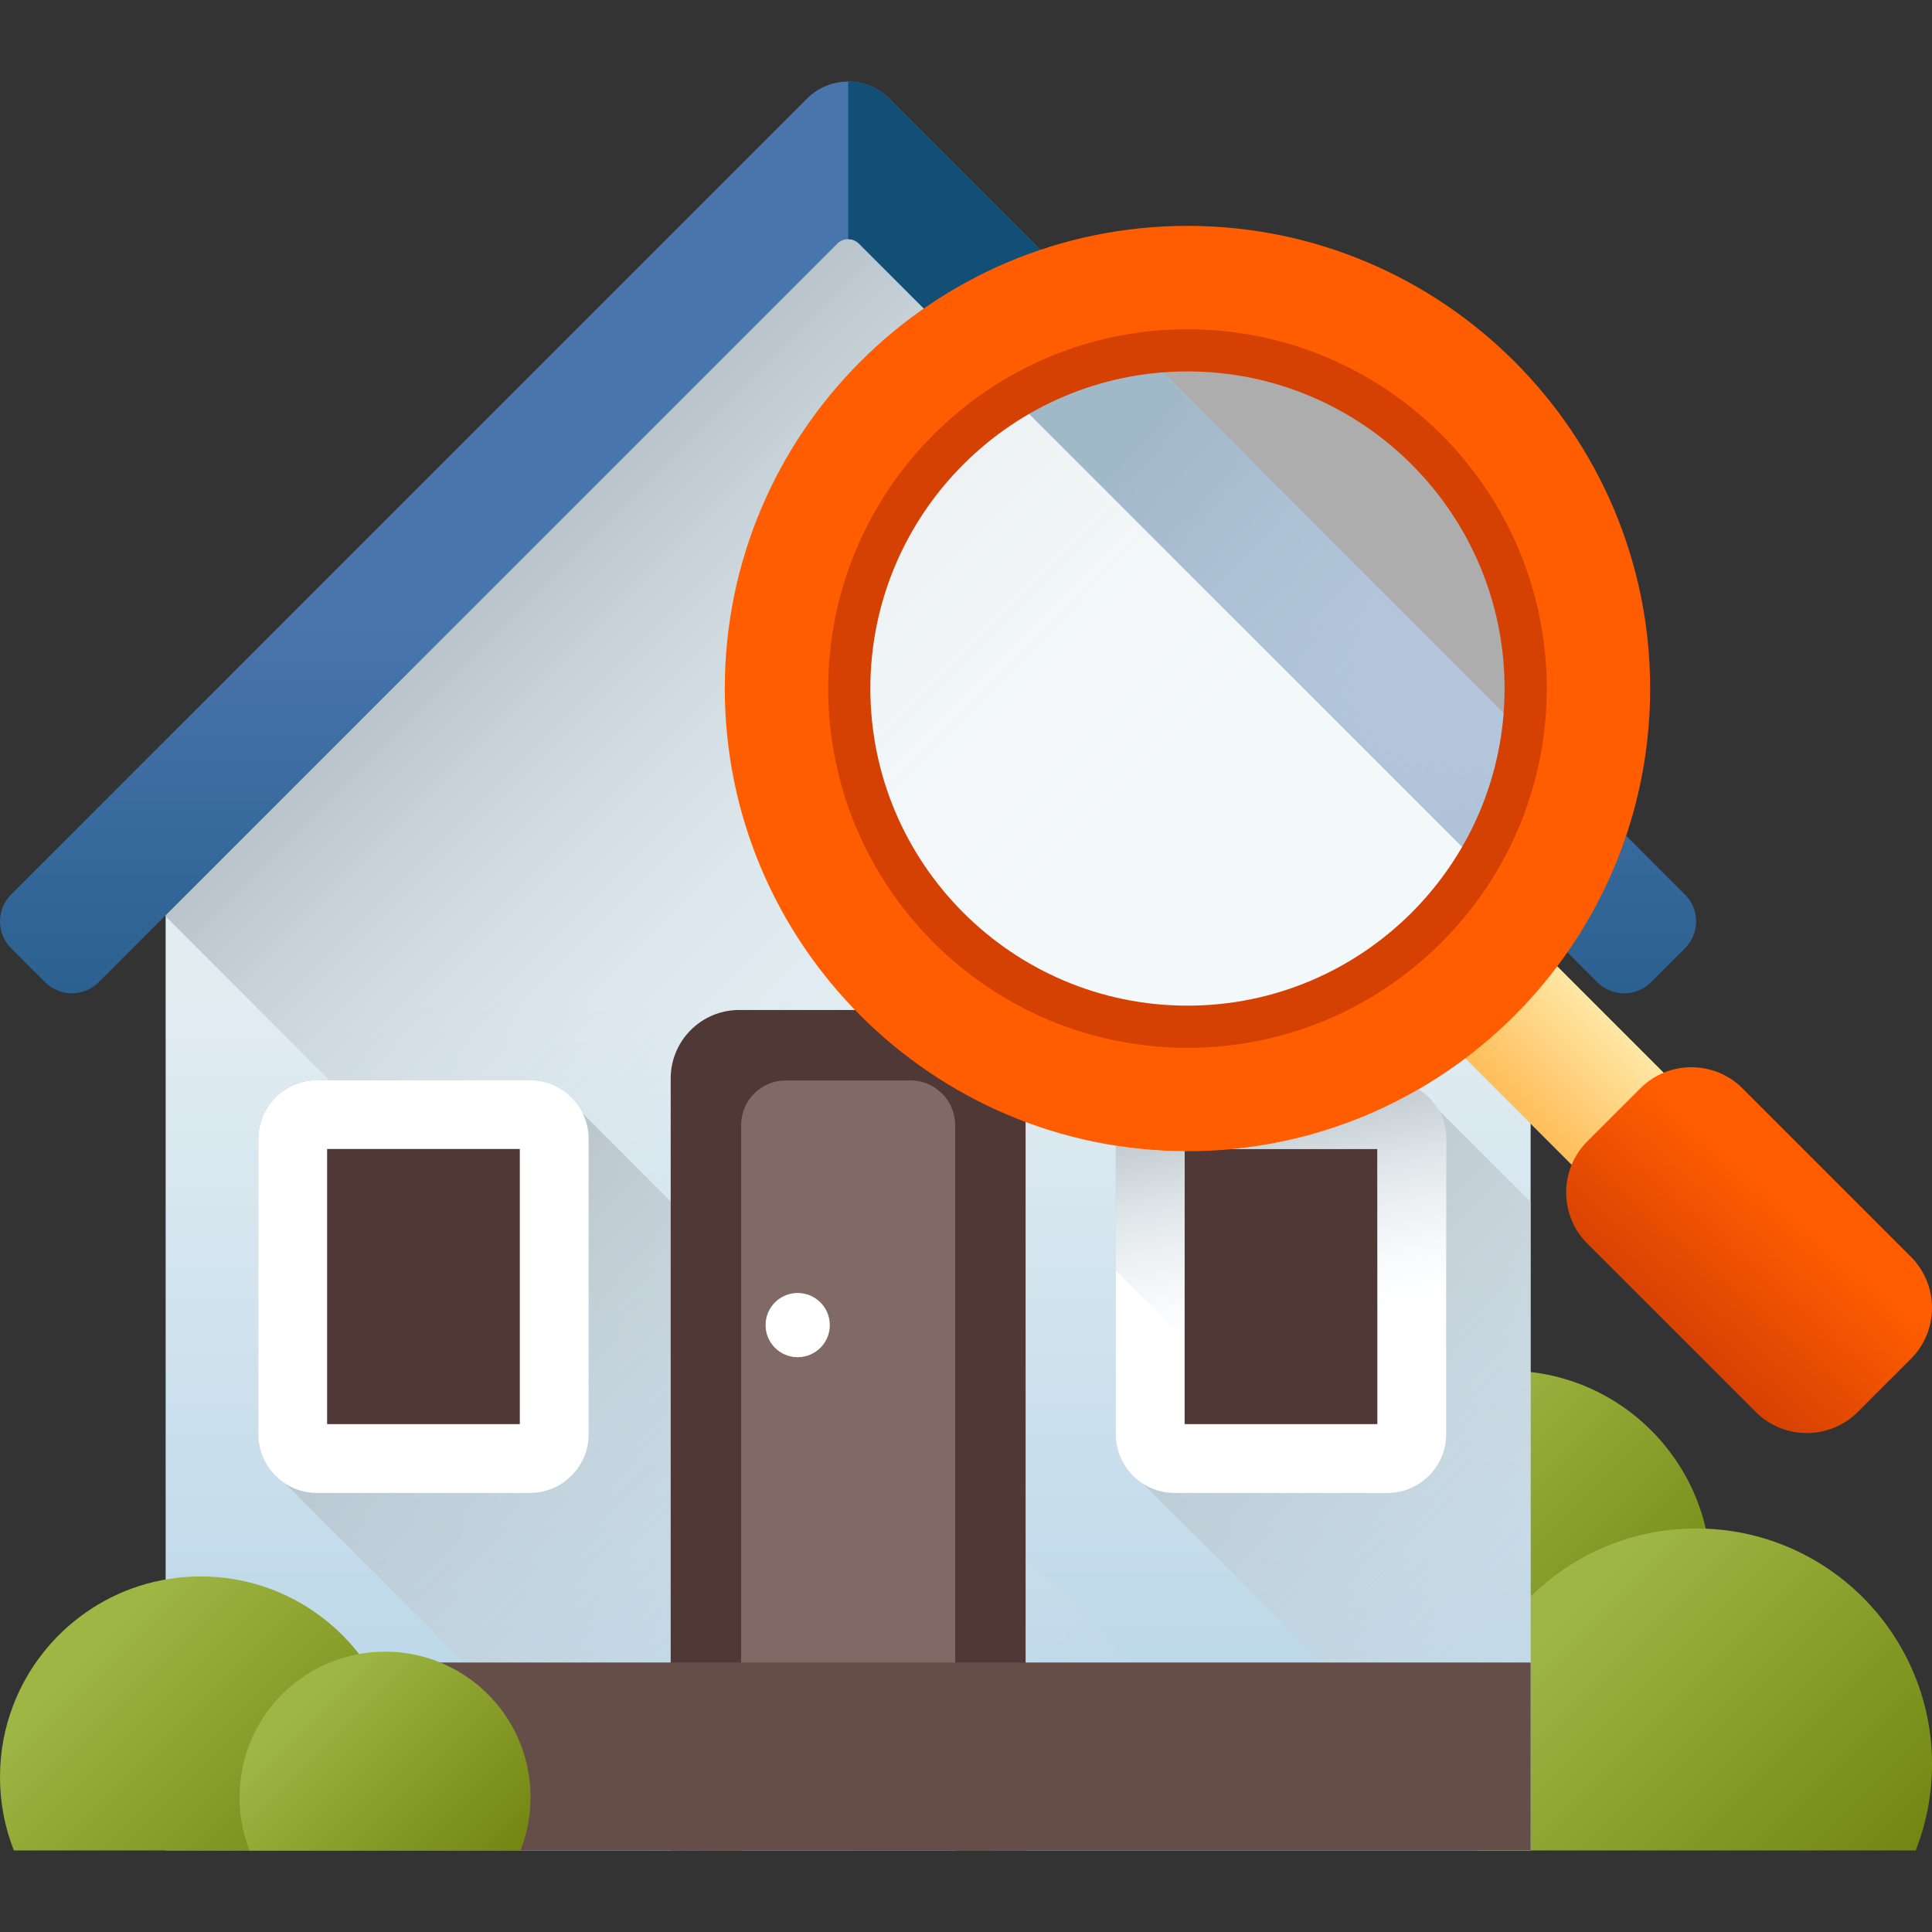<?xml version="1.0" encoding="iso-8859-1"?>
<!-- Generator: Adobe Illustrator 19.0.0, SVG Export Plug-In . SVG Version: 6.00 Build 0)  -->
<svg version="1.1" id="Capa_1" xmlns="http://www.w3.org/2000/svg" xmlns:xlink="http://www.w3.org/1999/xlink" x="0px" y="0px"
	 viewBox="0 0 512 512" style="enable-background:new 0 0 512 512;" xml:space="preserve">
<rect x="0" y="0" width="512" height="512" fill="#333333" stroke="none"/>
<linearGradient id="SVGID_1_" gradientUnits="userSpaceOnUse" x1="365.886" y1="130.541" x2="435.256" y2="61.181" gradientTransform="matrix(1.004 0 0 -1.004 0.192 516.562)">
	<stop  offset="0" style="stop-color:#9EB644"/>
	<stop  offset="1" style="stop-color:#738611"/>
</linearGradient>
<circle style="fill:url(#SVGID_1_);" cx="399.34" cy="417.331" r="54.098"/>
<linearGradient id="SVGID_2_" gradientUnits="userSpaceOnUse" x1="412.5" y1="87.584" x2="489.279" y2="10.804" gradientTransform="matrix(1.004 0 0 -1.004 0.192 516.562)">
	<stop  offset="0" style="stop-color:#9EB644"/>
	<stop  offset="1" style="stop-color:#738611"/>
</linearGradient>
<path style="fill:url(#SVGID_2_);" d="M512,467.524c0,8.076-1.528,15.784-4.317,22.866H391.389
	c-2.789-7.083-4.317-14.791-4.317-22.866c0-7.864,1.45-15.382,4.105-22.308c8.979-23.491,31.723-40.156,58.359-40.156
	c26.636,0,49.38,16.664,58.359,40.156C510.55,452.143,512,459.66,512,467.524z"/>
<linearGradient id="SVGID_3_" gradientUnits="userSpaceOnUse" x1="223.698" y1="252.214" x2="223.698" y2="-72.457" gradientTransform="matrix(1.004 0 0 -1.004 0.192 516.562)">
	<stop  offset="0" style="stop-color:#E2EDF2"/>
	<stop  offset="1" style="stop-color:#9FC7E2"/>
</linearGradient>
<polygon style="fill:url(#SVGID_3_);" points="405.635,211.914 405.635,490.39 43.9,490.39 43.9,211.914 224.768,29.953 "/>
<linearGradient id="SVGID_4_" gradientUnits="userSpaceOnUse" x1="253.286" y1="258.991" x2="117.556" y2="394.731" gradientTransform="matrix(1.004 0 0 -1.004 0.192 516.562)">
	<stop  offset="0" style="stop-color:#E2EDF2;stop-opacity:0"/>
	<stop  offset="1" style="stop-color:#A5B0B8"/>
</linearGradient>
<polygon style="fill:url(#SVGID_4_);" points="405.63,211.913 405.63,490.39 291.427,490.39 43.901,242.864 43.901,211.913 
	224.766,29.954 "/>
<linearGradient id="SVGID_5_" gradientUnits="userSpaceOnUse" x1="258.368" y1="28.143" x2="70.978" y2="215.543" gradientTransform="matrix(1.004 0 0 -1.004 0.192 516.562)">
	<stop  offset="0" style="stop-color:#E2EDF2;stop-opacity:0"/>
	<stop  offset="1" style="stop-color:#A5B0B8"/>
</linearGradient>
<path style="fill:url(#SVGID_5_);" d="M349.737,490.39H172.828L75.58,393.142c-4.281-2.775-7.131-7.592-7.131-13.055V301.82
	c0-8.575,6.982-15.557,15.557-15.557h56.427c5.475,0,10.292,2.85,13.067,7.131l-0.424,0.336L349.737,490.39z"/>
<path style="fill:#503837;" d="M140.434,386.524H84.011c-3.558,0-6.442-2.884-6.442-6.442v-78.257c0-3.558,2.884-6.442,6.442-6.442
	h56.422c3.558,0,6.442,2.884,6.442,6.442v78.257C146.876,383.64,143.991,386.524,140.434,386.524z"/>
<path style="fill:#FFFFFF;" d="M140.434,395.644H84.011c-8.581,0-15.562-6.981-15.562-15.562v-78.258
	c0-8.581,6.981-15.562,15.562-15.562h56.422c8.581,0,15.562,6.981,15.562,15.562v78.258
	C155.995,388.663,149.014,395.644,140.434,395.644z M86.688,377.405h51.068v-72.903H86.688V377.405z"/>
<linearGradient id="SVGID_6_" gradientUnits="userSpaceOnUse" x1="474.778" y1="38.113" x2="284.298" y2="228.583" gradientTransform="matrix(1.004 0 0 -1.004 0.192 516.562)">
	<stop  offset="0" style="stop-color:#E2EDF2;stop-opacity:0"/>
	<stop  offset="1" style="stop-color:#A5B0B8"/>
</linearGradient>
<path style="fill:url(#SVGID_6_);" d="M405.642,318.546V490.39h-5.551l-97.247-97.248c-4.294-2.775-7.144-7.592-7.144-13.055V301.82
	c0-8.575,6.982-15.557,15.569-15.557h56.414c5.476,0,10.292,2.85,13.068,7.131l0.224,0.175l-0.15,0.162L405.642,318.546z"/>
<path style="fill:#503837;" d="M367.687,386.524h-56.422c-3.558,0-6.442-2.884-6.442-6.442v-78.257c0-3.558,2.884-6.442,6.442-6.442
	h56.422c3.558,0,6.442,2.884,6.442,6.442v78.257C374.13,383.64,371.245,386.524,367.687,386.524z"/>
<path style="fill:#FFFFFF;" d="M367.687,395.644h-56.422c-8.581,0-15.562-6.981-15.562-15.562v-78.258
	c0-8.581,6.981-15.562,15.562-15.562h56.422c8.581,0,15.562,6.981,15.562,15.562v78.258
	C383.249,388.663,376.269,395.644,367.687,395.644z M313.942,377.405h51.068v-72.903h-51.068V377.405z"/>
<linearGradient id="SVGID_7_" gradientUnits="userSpaceOnUse" x1="310.74" y1="157.834" x2="296.84" y2="228.404" gradientTransform="matrix(1.004 0 0 -1.004 0.192 516.562)">
	<stop  offset="0" style="stop-color:#E2EDF2;stop-opacity:0"/>
	<stop  offset="1" style="stop-color:#A5B0B8"/>
</linearGradient>
<path style="fill:url(#SVGID_7_);" d="M295.703,336.728l18.239,18.24V305.08c-6.198-0.037-12.288-0.538-18.239-1.469V336.728z"/>
<linearGradient id="SVGID_8_" gradientUnits="userSpaceOnUse" x1="360.079" y1="167.554" x2="346.18" y2="238.124" gradientTransform="matrix(1.004 0 0 -1.004 0.192 516.562)">
	<stop  offset="0" style="stop-color:#E2EDF2;stop-opacity:0"/>
	<stop  offset="1" style="stop-color:#A5B0B8"/>
</linearGradient>
<path style="fill:url(#SVGID_8_);" d="M383.249,380.082v-78.258c0-5.545-2.924-10.409-7.303-13.165
	c-14.775,8.555-31.49,14.111-49.311,15.842h38.375v72.903h-28.634l18.237,18.239h13.073
	C376.269,395.644,383.249,388.663,383.249,380.082z"/>
<linearGradient id="SVGID_9_" gradientUnits="userSpaceOnUse" x1="223.674" y1="350.894" x2="223.674" y2="168.444" gradientTransform="matrix(1.004 0 0 -1.004 0.192 516.562)">
	<stop  offset="0" style="stop-color:#4975AD"/>
	<stop  offset="1" style="stop-color:#114F77"/>
</linearGradient>
<path style="fill:url(#SVGID_9_);" d="M446.536,237.071L235.653,26.119c-6.01-6.01-15.757-6.01-21.768,0L2.95,237.055
	c-3.932,3.932-3.932,10.308,0,14.241l8.99,8.99c3.932,3.932,10.308,3.932,14.241,0L221.903,64.562c1.582-1.582,4.148-1.582,5.73,0
	l195.672,195.74c3.932,3.932,10.308,3.932,14.241,0l8.99-8.99C450.469,247.379,450.469,241.003,446.536,237.071z"/>
<linearGradient id="SVGID_10_" gradientUnits="userSpaceOnUse" x1="400.679" y1="305.354" x2="299.509" y2="397.984" gradientTransform="matrix(1.004 0 0 -1.004 0.192 516.562)">
	<stop  offset="0" style="stop-color:#4975AD;stop-opacity:0"/>
	<stop  offset="1" style="stop-color:#114F77"/>
</linearGradient>
<path style="fill:url(#SVGID_10_);" d="M235.653,26.119c-3.006-3.006-6.944-4.509-10.884-4.509v41.764
	c1.037,0,2.074,0.396,2.865,1.187L423.306,260.3c3.932,3.932,10.308,3.932,14.241,0l8.99-8.99c3.932-3.932,3.932-10.308,0-14.241
	L235.653,26.119z"/>
<path style="fill:#816965;" d="M187.075,490.385V292.773c0-8.716,7.066-15.782,15.782-15.782h43.823
	c8.716,0,15.782,7.066,15.782,15.782v197.612H187.075z"/>
<path style="fill:#503837;" d="M271.796,490.385h-18.668V298.153c0-6.505-5.323-11.828-11.828-11.828h-33.063
	c-6.533,0-11.828,5.296-11.828,11.828v192.232H177.74V285.809c0-10.025,8.127-18.151,18.151-18.151h57.753
	c10.025,0,18.151,8.127,18.151,18.151v204.576H271.796z"/>
<circle style="fill:#FFFFFF;" cx="211.396" cy="351.162" r="8.511"/>
<rect x="43.894" y="440.582" style="fill:#654E48;" width="361.743" height="49.801"/>
<linearGradient id="SVGID_11_" gradientUnits="userSpaceOnUse" x1="22.898" y1="78.423" x2="88.238" y2="13.083" gradientTransform="matrix(1.004 0 0 -1.004 0.192 516.562)">
	<stop  offset="0" style="stop-color:#9EB644"/>
	<stop  offset="1" style="stop-color:#738611"/>
</linearGradient>
<path style="fill:url(#SVGID_11_);" d="M106.314,470.926c0,6.873-1.3,13.431-3.673,19.459H3.673C1.3,484.358,0,477.798,0,470.926
	c0-6.692,1.234-13.09,3.494-18.985c7.641-19.991,26.996-34.172,49.664-34.172s42.022,14.181,49.664,34.172
	C105.08,457.836,106.314,464.234,106.314,470.926z"/>
<linearGradient id="SVGID_12_" gradientUnits="userSpaceOnUse" x1="79.782" y1="64.045" x2="127.18" y2="16.655" gradientTransform="matrix(1.004 0 0 -1.004 0.192 516.562)">
	<stop  offset="0" style="stop-color:#9EB644"/>
	<stop  offset="1" style="stop-color:#738611"/>
</linearGradient>
<path style="fill:url(#SVGID_12_);" d="M140.592,476.269c0,4.985-0.944,9.743-2.664,14.116H66.135
	c-1.722-4.372-2.664-9.131-2.664-14.116c0-4.855,0.895-9.495,2.534-13.772c5.543-14.502,19.583-24.789,36.027-24.789
	s30.483,10.287,36.027,24.789C139.697,466.774,140.592,471.415,140.592,476.269z"/>
<linearGradient id="SVGID_13_" gradientUnits="userSpaceOnUse" x1="420.485" y1="249.871" x2="396.187" y2="225.573" gradientTransform="matrix(1.004 0 0 -1.004 0.192 516.562)">
	<stop  offset="0" style="stop-color:#FFE7A5"/>
	<stop  offset="0.966" style="stop-color:#FFBF5C"/>
</linearGradient>
<polygon style="fill:url(#SVGID_13_);" points="375.998,268.169 400.391,243.776 444.261,287.646 419.868,312.039 "/>
<linearGradient id="SVGID_14_" gradientUnits="userSpaceOnUse" x1="472.199" y1="196.623" x2="440.219" y2="160.433" gradientTransform="matrix(1.004 0 0 -1.004 0.192 516.562)">
	<stop  offset="0" style="stop-color:#FF5D00"/>
	<stop  offset="1" style="stop-color:#D54003"/>
</linearGradient>
<path style="fill:url(#SVGID_14_);" d="M420.657,302.467l14.033-14.033c7.482-7.482,19.613-7.482,27.095,0l44.603,44.603
	c7.482,7.482,7.482,19.613,0,27.095l-14.033,14.033c-7.482,7.482-19.613,7.482-27.095,0l-44.603-44.603
	C413.175,322.081,413.175,309.949,420.657,302.467z"/>
<circle style="opacity:0.6;fill:#FFFFFF;enable-background:new    ;" cx="314.689" cy="182.473" r="108.915"/>
<path style="fill:#D54003;" d="M314.692,290.693c-59.675,0-108.224-48.548-108.224-108.223S255.017,74.248,314.692,74.248
	s108.223,48.548,108.223,108.223S374.367,290.693,314.692,290.693z M314.692,98.431c-46.339,0-84.039,37.7-84.039,84.039
	s37.7,84.039,84.039,84.039s84.039-37.7,84.039-84.039S361.031,98.431,314.692,98.431z"/>
<path style="fill:#FF5D00;" d="M314.692,305.084c-67.611,0-122.615-55.004-122.615-122.615S247.082,59.854,314.692,59.854
	s122.615,55.004,122.615,122.615S382.303,305.084,314.692,305.084z M314.692,87.255c-52.502,0-95.215,42.714-95.215,95.215
	s42.714,95.215,95.215,95.215s95.215-42.714,95.215-95.215S367.193,87.255,314.692,87.255z"/>
<g>
</g>
<g>
</g>
<g>
</g>
<g>
</g>
<g>
</g>
<g>
</g>
<g>
</g>
<g>
</g>
<g>
</g>
<g>
</g>
<g>
</g>
<g>
</g>
<g>
</g>
<g>
</g>
<g>
</g>
</svg>
